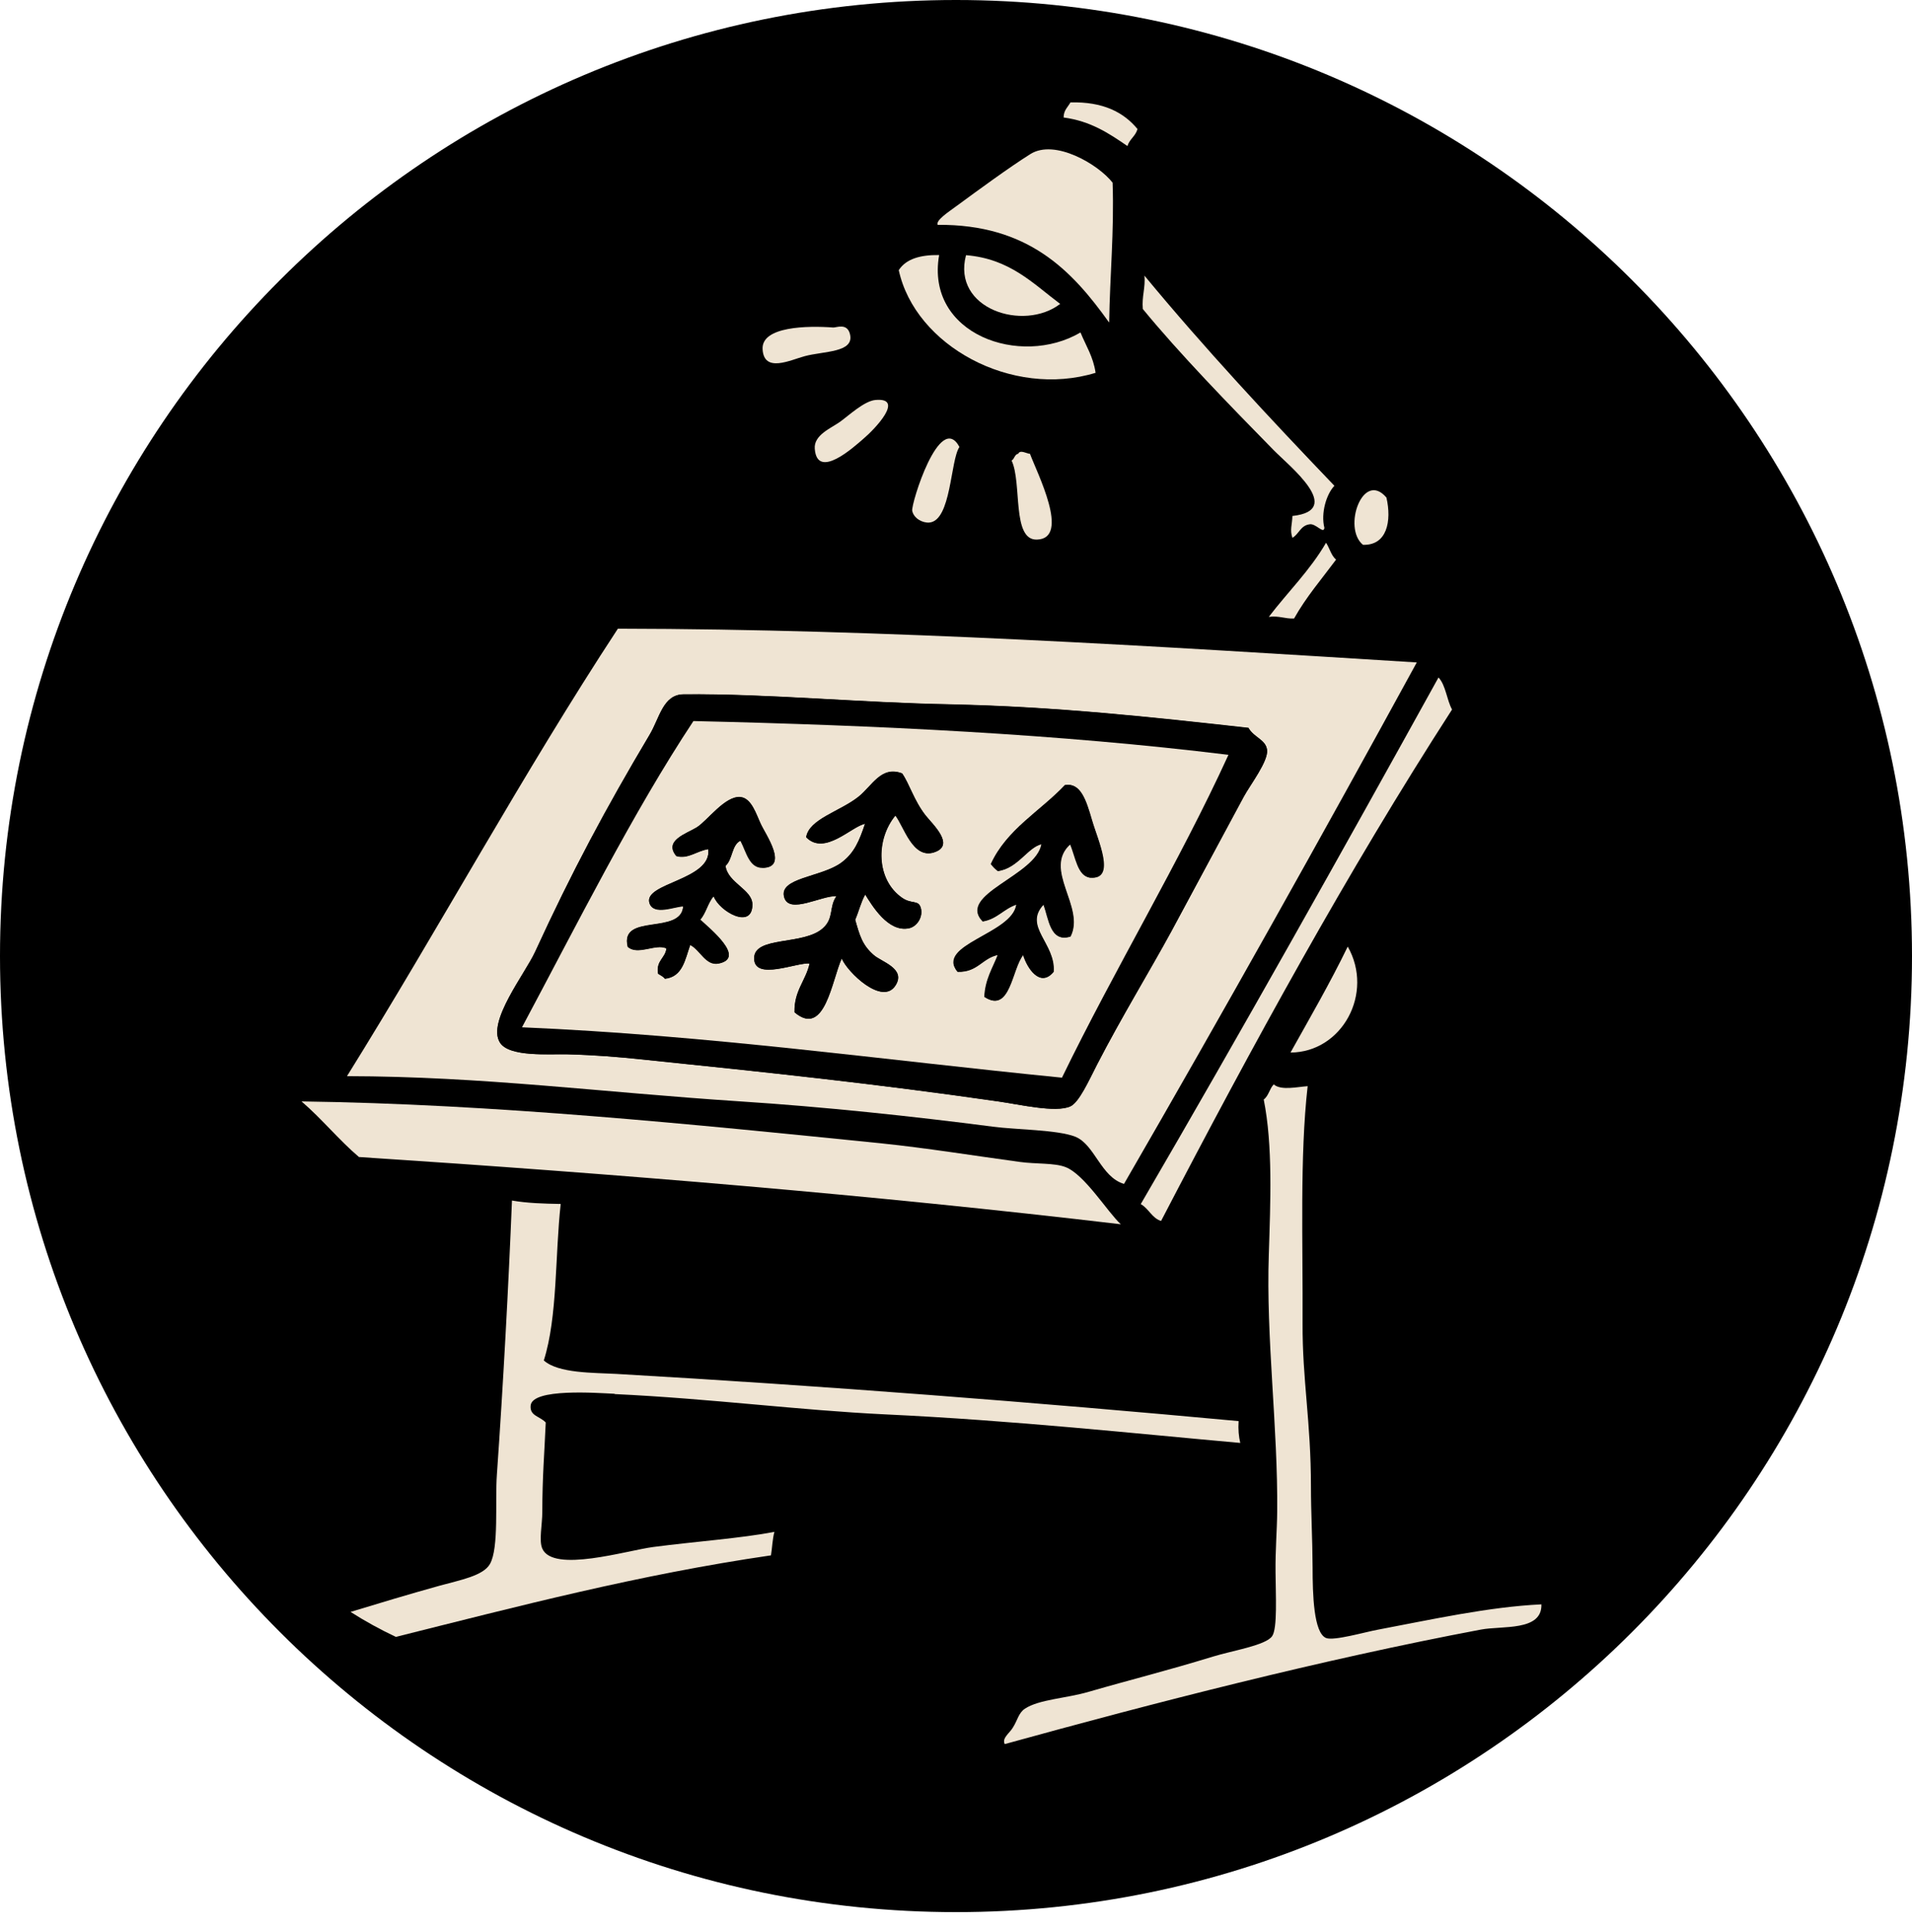 <?xml version="1.0" encoding="UTF-8"?>
<svg xmlns="http://www.w3.org/2000/svg" xmlns:xlink="http://www.w3.org/1999/xlink" id="a" viewBox="0 0 139.3 140.77">
  <defs>
    <clipPath id="b">
      <rect y="0" width="139.3" height="166.52" fill="none"></rect>
    </clipPath>
  </defs>
  <g clip-path="url(#b)">
    <path d="M69.65,139.3c38.47,0,69.65-31.18,69.65-69.65S108.11,0,69.65,0,0,31.18,0,69.65s31.18,69.65,69.65,69.65Z"></path>
    <path d="M82.87,9.41c-.14.51-.58.73-.73,1.23-1.34-.92-2.68-1.82-4.65-2.08,0-.53.31-.76.5-1.1,2.35-.06,3.87.7,4.9,1.96h-.02Z" fill="#efe4d3" fill-rule="evenodd"></path>
    <path d="M80.8,23.49c-2.72-3.81-5.91-7.16-12.49-7.11-.14-.33.78-.93,1.35-1.35,1.57-1.15,3.84-2.82,5.4-3.8,1.79-1.14,4.98.76,6,2.08.12,3.59-.2,6.75-.25,10.17h-.02Z" fill="#efe4d3" fill-rule="evenodd"></path>
    <path d="M68.42,18.59c-1,5.77,5.93,8.2,10.3,5.63.39.96.93,1.76,1.1,2.94-6.11,1.87-13.15-1.98-14.34-7.48.53-.82,1.57-1.12,2.94-1.1v.02Z" fill="#efe4d3" fill-rule="evenodd"></path>
    <path d="M70.38,18.59c3.2.26,4.88,2.07,6.86,3.55-2.66,2.04-7.9.37-6.86-3.55Z" fill="#efe4d3" fill-rule="evenodd"></path>
    <path d="M83.37,20.07c4.4,5.32,9.09,10.35,13.85,15.32-.59.61-1,2.01-.73,3.06-.05.5-.64-.36-1.1-.25-.64.09-.76.72-1.23.98-.2-.58-.02-.95,0-1.59,3.84-.42-.23-3.64-1.35-4.78-3.25-3.31-6.92-7.09-9.55-10.3-.08-.95.2-1.51.12-2.46Z" fill="#efe4d3" fill-rule="evenodd"></path>
    <path d="M60.7,23.86c.22.02,1.03-.37,1.23.5.31,1.34-1.91,1.21-3.31,1.59-1.04.28-2.96,1.24-3.06-.5-.11-1.68,3.28-1.73,5.15-1.59Z" fill="#efe4d3" fill-rule="evenodd"></path>
    <path d="M63.77,29.14c2.18-.2-.03,2.12-.86,2.82-.68.59-3.38,3.05-3.55.73-.08-1,1.18-1.49,1.84-1.96.65-.47,1.76-1.51,2.57-1.59Z" fill="#efe4d3" fill-rule="evenodd"></path>
    <path d="M69.9,32.56c-.67.98-.59,5.4-2.21,5.51-.5.03-1.12-.31-1.23-.86-.09-.5,2.01-7.3,3.44-4.65Z" fill="#efe4d3" fill-rule="evenodd"></path>
    <path d="M74.18,33.06c.14-.33.64,0,.86,0,.48,1.32,2.99,6.19.5,6.25-1.84.05-1.07-4.14-1.84-5.76.22-.11.2-.45.5-.5h-.02Z" fill="#efe4d3" fill-rule="evenodd"></path>
    <path d="M101.01,36.25c.39,1.7.05,3.5-1.71,3.44-1.51-1.23,0-5.46,1.71-3.44Z" fill="#efe4d3" fill-rule="evenodd"></path>
    <path d="M96.61,39.54c.26.39.37.93.73,1.23-1.04,1.4-2.18,2.72-3.06,4.29-.68.03-1.09-.22-1.84-.12,1.37-1.8,3-3.38,4.17-5.4Z" fill="#efe4d3" fill-rule="evenodd"></path>
    <path d="M45.01,45.8c19.74.03,39.22,1.28,58.21,2.46-6.99,12.79-14.08,25.45-21.33,37.99-1.7-.51-2.12-2.86-3.55-3.44-1.29-.51-4.36-.51-6-.73-5.86-.76-12.35-1.45-18.39-1.84-10.24-.67-18.73-1.82-28.67-1.84,6.69-10.75,12.82-22.06,19.73-32.59v-.02ZM69.27,51.32c-6.69-.12-13.36-.79-19.48-.73-1.48.02-1.74,1.74-2.46,2.94-3.2,5.38-5.66,9.97-8.34,15.81-.73,1.59-3.52,5.09-2.57,6.61.67,1.09,3.67.82,4.9.86,2.05.05,3.84.2,5.4.37,9.27.95,17.02,1.77,25.98,3.06,1.66.23,4.2.84,5.27.37.64-.28,1.34-1.85,1.96-3.06,1.79-3.47,3.83-6.8,5.4-9.68,1.79-3.31,3.47-6.47,5.27-9.8.47-.87,1.82-2.61,1.71-3.44-.09-.75-.95-.89-1.35-1.59-6.99-.78-14.11-1.57-21.69-1.71l-.02-.02Z" fill="#efe4d3" fill-rule="evenodd"></path>
    <path d="M104.81,49.36c.53.58.59,1.62.98,2.33-7.64,11.84-14.53,24.44-21.2,37.26-.68-.22-.89-.9-1.48-1.23,7.37-12.65,14.56-25.47,21.69-38.36h.02Z" fill="#efe4d3" fill-rule="evenodd"></path>
    <path d="M90.96,53.03c.4.7,1.24.84,1.35,1.59.11.82-1.24,2.55-1.71,3.44-1.8,3.33-3.48,6.49-5.27,9.8-1.57,2.89-3.61,6.21-5.4,9.68-.62,1.21-1.32,2.78-1.96,3.06-1.07.47-3.61-.12-5.27-.37-8.96-1.29-16.71-2.1-25.98-3.06-1.56-.16-3.34-.31-5.4-.37-1.23-.03-4.23.23-4.9-.86-.95-1.52,1.85-5.02,2.57-6.61,2.68-5.83,5.13-10.42,8.34-15.81.72-1.2.96-2.92,2.46-2.94,6.13-.06,12.79.61,19.48.73,7.58.16,14.7.93,21.69,1.71l.02.02ZM50.53,52.54c-4.43,6.67-8.48,14.81-12.49,22.31,13.74.59,26.29,2.4,39.34,3.67,3.86-7.95,8.56-15.71,12.13-23.52-12.31-1.49-25.47-2.15-38.97-2.46h-.02Z" fill-rule="evenodd"></path>
    <path d="M89.5,54.99c-3.58,7.83-8.28,15.59-12.13,23.52-13.05-1.29-25.59-3.08-39.34-3.67,4.01-7.5,8.06-15.62,12.49-22.31,13.5.31,26.66.95,38.97,2.46h.02ZM68.05,62.1c1.6-.51-.12-2.07-.61-2.69-.86-1.09-1.18-2.3-1.71-3.06-1.52-.58-2.19.93-3.19,1.71-1.35,1.07-3.59,1.62-3.8,2.94,1.34,1.38,3.33-.82,4.29-.98-.44,1.26-.78,2.12-1.71,2.82-1.45,1.09-4.64,1.1-4.17,2.57.39,1.2,2.69-.17,3.8-.12-.56.78-.17,1.59-.98,2.33-1.42,1.29-5.04.54-5.02,2.21.02,1.66,3.14.25,4.04.37-.28,1.28-1.14,1.98-1.1,3.55,2.21,1.88,2.72-2.36,3.44-3.92.42,1.01,2.97,3.47,3.92,1.96.78-1.23-1.04-1.71-1.59-2.21-.84-.73-1.03-1.43-1.35-2.57.26-.59.42-1.29.73-1.84.5.79,1.66,2.77,3.19,2.46.58-.12,1.04-.82.86-1.48-.17-.62-.64-.25-1.35-.73-1.9-1.31-1.96-4.22-.5-6.01.64.82,1.26,3.19,2.82,2.69ZM79.45,63.94c1.9.16.53-2.74.12-4.17-.44-1.52-.84-2.75-1.96-2.57-1.8,1.91-4.23,3.2-5.4,5.76.14.19.31.34.5.5,1.45-.19,2.18-1.74,3.19-1.96-.39,2.32-6.18,3.66-4.29,5.63,1.04-.17,1.52-.92,2.46-1.23-.28,2.15-5.91,2.91-4.29,4.9,1.45.05,1.79-1,2.94-1.23-.37.96-.92,1.77-.98,3.06,1.88,1.24,1.99-2.07,2.82-3.06.28.95,1.23,2.43,2.21,1.23.16-2.07-2.24-3.3-.73-4.9.4,1.01.48,2.8,1.96,2.33,1.1-2.16-2.07-4.9,0-6.74.39.9.53,2.38,1.48,2.46l-.02-.02ZM55.55,63.21c1.96,0,.2-2.47-.12-3.19-.33-.7-.67-1.88-1.48-1.96-1.12-.11-2.41,1.73-3.19,2.21-.72.45-2.41.95-1.48,2.08.84.25,1.49-.37,2.33-.5.28,2.26-4.74,2.46-4.29,3.92.3.95,1.87.23,2.46.25-.16,2.12-4.65.47-4.04,2.94.72.67,2.05-.26,2.82.12-.09.73-.76.87-.61,1.84.17.12.37.2.5.37,1.29-.14,1.46-1.4,1.84-2.46.73.34,1.12,1.54,2.08,1.35,2.01-.4-.67-2.55-1.35-3.19.42-.47.56-1.24.98-1.71.42,1.12,2.82,2.47,2.82.61,0-1.1-1.79-1.56-1.96-2.82.53-.45.44-1.52,1.1-1.84.44.81.64,1.96,1.59,1.96h.02Z" fill="#efe4d3" fill-rule="evenodd"></path>
    <path d="M65.23,59.41c-1.48,1.77-1.4,4.7.5,6,.7.48,1.17.12,1.35.73.19.64-.28,1.35-.86,1.48-1.51.33-2.69-1.65-3.19-2.46-.31.54-.48,1.24-.73,1.84.33,1.14.51,1.84,1.35,2.57.56.5,2.36.98,1.59,2.21-.95,1.51-3.5-.95-3.92-1.96-.72,1.56-1.23,5.8-3.44,3.92-.03-1.59.82-2.29,1.1-3.55-.9-.11-4.03,1.29-4.04-.37-.02-1.66,3.61-.92,5.02-2.21.81-.73.42-1.54.98-2.33-1.1-.05-3.41,1.32-3.8.12-.48-1.48,2.72-1.48,4.17-2.57.93-.7,1.29-1.56,1.71-2.82-.96.16-2.94,2.36-4.29.98.2-1.32,2.44-1.87,3.8-2.94,1-.79,1.66-2.3,3.19-1.71.53.75.87,1.98,1.71,3.06.48.62,2.22,2.19.61,2.69-1.56.5-2.18-1.87-2.82-2.69Z" fill-rule="evenodd"></path>
    <path d="M77.97,61.48c-2.07,1.85,1.1,4.57,0,6.74-1.48.47-1.57-1.32-1.96-2.33-1.51,1.6.89,2.83.73,4.9-.98,1.2-1.93-.28-2.21-1.23-.84,1-.93,4.31-2.82,3.06.06-1.29.61-2.1.98-3.06-1.17.23-1.49,1.28-2.94,1.23-1.62-1.99,4.01-2.75,4.29-4.9-.92.3-1.4,1.04-2.46,1.23-1.88-1.98,3.9-3.31,4.29-5.63-1.01.22-1.74,1.77-3.19,1.96-.19-.14-.34-.31-.5-.5,1.17-2.55,3.59-3.84,5.4-5.76,1.12-.19,1.52,1.04,1.96,2.57.42,1.43,1.77,4.32-.12,4.17-.93-.08-1.07-1.54-1.48-2.46l.02.02Z" fill-rule="evenodd"></path>
    <path d="M53.95,61.25c-.67.31-.58,1.38-1.1,1.84.17,1.26,1.96,1.71,1.96,2.82,0,1.85-2.41.5-2.82-.61-.42.47-.56,1.24-.98,1.71.68.64,3.36,2.78,1.35,3.19-.96.19-1.35-1-2.08-1.35-.37,1.06-.54,2.32-1.84,2.46-.12-.17-.33-.25-.5-.37-.16-.96.53-1.1.61-1.84-.78-.37-2.1.54-2.82-.12-.61-2.47,3.89-.82,4.04-2.94-.59,0-2.16.7-2.46-.25-.45-1.46,4.57-1.66,4.29-3.92-.84.12-1.48.75-2.33.5-.95-1.14.75-1.63,1.48-2.08.78-.48,2.07-2.32,3.19-2.21.81.08,1.15,1.26,1.48,1.96.33.72,2.08,3.19.12,3.19-.96,0-1.17-1.15-1.59-1.96h-.02Z" fill-rule="evenodd"></path>
    <path d="M98.19,68.96c1.93,3.39-.4,7.7-4.17,7.72,1.42-2.54,2.88-5.06,4.17-7.72Z" fill="#efe4d3" fill-rule="evenodd"></path>
    <path d="M92.81,79.01c.54.45,1.7.17,2.46.12-.58,5.1-.34,11.42-.37,17.28-.02,4.11.61,7.16.61,11.89,0,1.91.11,3.75.12,5.88,0,1.99.08,4.78.98,5.15.56.23,2.86-.44,3.8-.61,3.87-.73,8.06-1.66,11.89-1.84.06,1.98-2.86,1.54-4.42,1.84-11.61,2.19-23.82,5.34-34.68,8.34-.22-.45.36-.79.61-1.23.33-.53.4-1.04.86-1.35,1.03-.68,3.02-.75,4.65-1.23,3.22-.93,5.54-1.49,9.07-2.57,1.35-.42,3.83-.81,4.29-1.48.4-.56.26-3.02.25-4.65-.02-1.65.11-3.08.12-4.42.06-6.14-.82-12.65-.61-18.75.12-3.81.3-7.92-.37-11.28.36-.26.42-.79.73-1.1h.02Z" fill="#efe4d3" fill-rule="evenodd"></path>
    <path d="M21.98,80.24c14.02.19,28.47,1.66,42.28,3.06,3.2.33,6.74.9,10.05,1.35,1.17.16,2.5.06,3.31.37,1.4.53,3.08,3.3,4.04,4.17-18.03-2.13-36.64-3.67-55.51-4.9-1.48-1.26-2.69-2.77-4.17-4.04l-.02-.02Z" fill="#efe4d3" fill-rule="evenodd"></path>
    <path d="M44.77,101.56c7.02.33,13.44,1.18,19.73,1.48,9.37.44,18.23,1.4,25.86,2.08-.11-.47-.16-.98-.12-1.59-14.81-1.37-30.21-2.57-45.35-3.44-1.62-.09-4.22-.03-5.27-.98,1.01-3.19.81-7.61,1.23-11.4-1.24-.02-2.47-.06-3.55-.25-.25,6.18-.64,13.43-1.1,19.98-.14,1.93.16,5.32-.5,6.49-.48.87-2.18,1.18-3.67,1.59-2.3.64-4.42,1.28-6.49,1.91,1.06.68,2.16,1.28,3.3,1.82,8.87-2.22,17.66-4.53,27.33-5.94.09-.56.11-1.21.25-1.71-2.46.47-5.76.7-8.82,1.1-1.93.25-7.3,1.91-8.09.12-.26-.59,0-1.73,0-2.69,0-2.52.16-4.36.25-6.5-.45-.47-1.17-.47-1.1-1.23.11-1.28,4.82-.92,6.13-.86h0Z" fill="#efe4d3" fill-rule="evenodd"></path>
  </g>
</svg>
